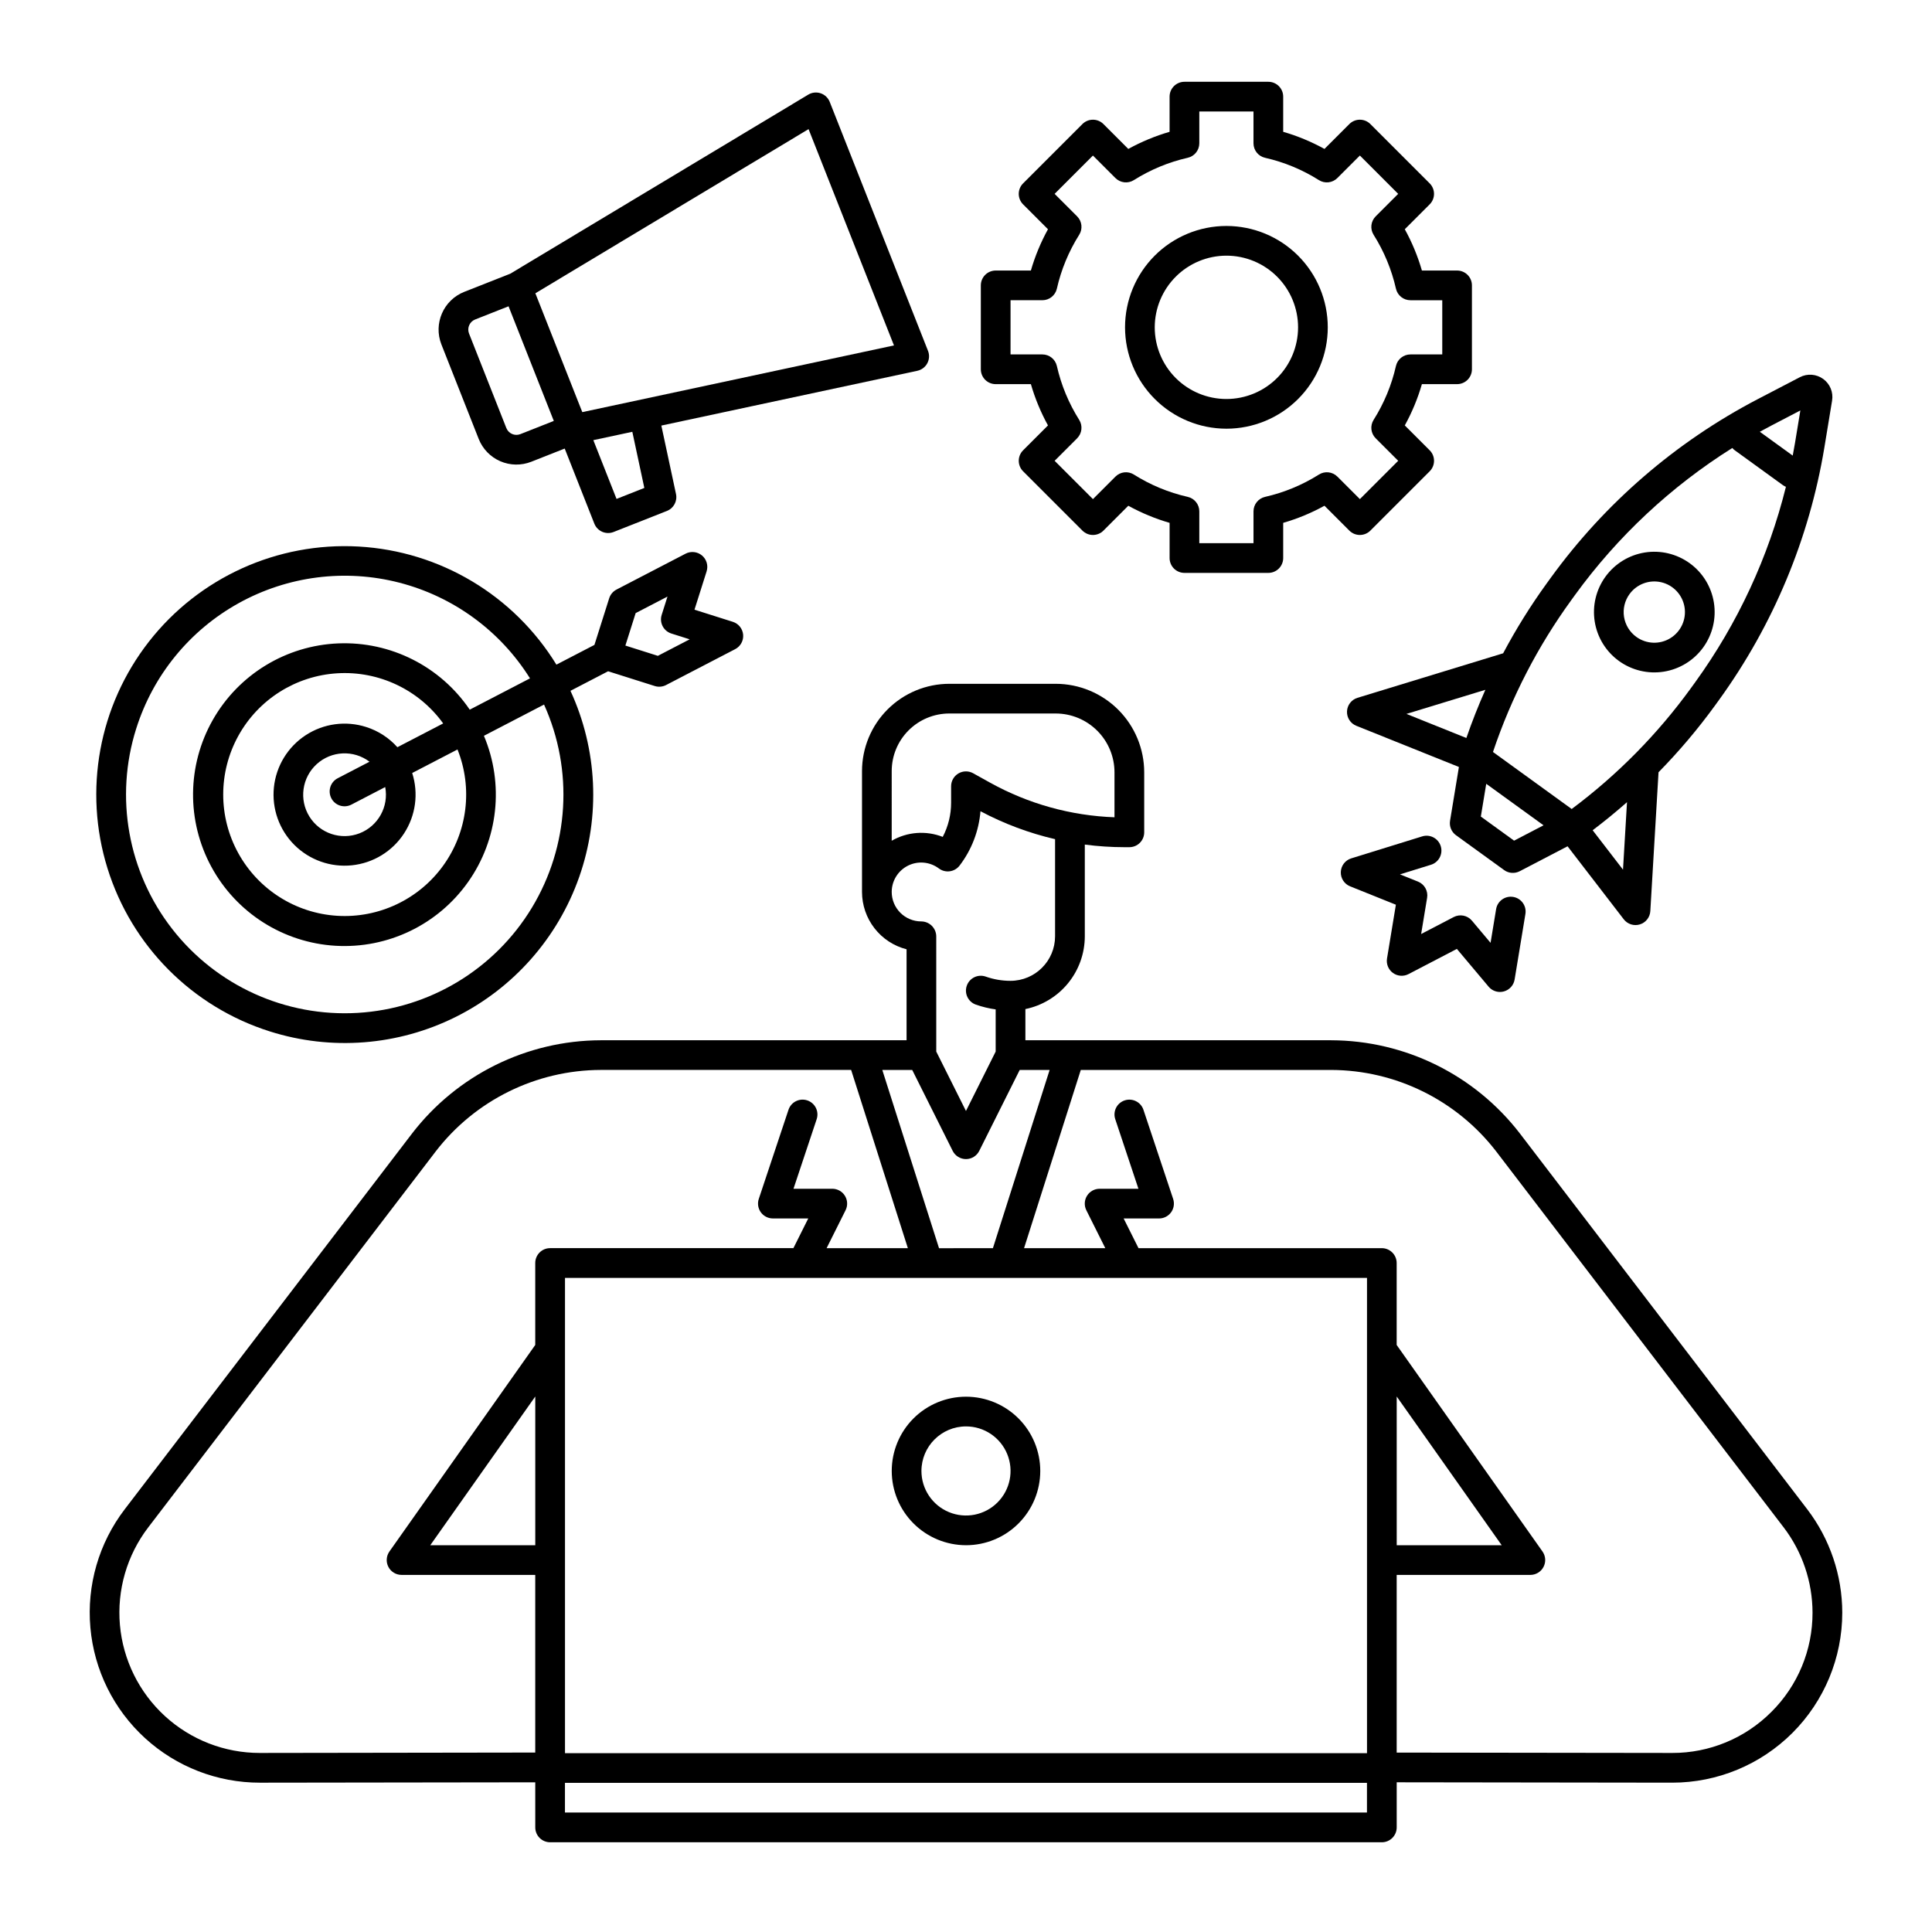 <?xml version="1.0" encoding="UTF-8"?>
<!-- Uploaded to: ICON Repo, www.svgrepo.com, Generator: ICON Repo Mixer Tools -->
<svg fill="#000000" width="800px" height="800px" version="1.1" viewBox="144 144 512 512" xmlns="http://www.w3.org/2000/svg">
 <g>
  <path d="m407.87 245.8h9.324c1.102 3.805 2.621 7.473 4.531 10.941l-6.594 6.594h0.004c-1.539 1.535-1.539 4.027 0 5.566l15.719 15.719c0.738 0.738 1.738 1.152 2.785 1.152 1.043 0 2.043-0.414 2.781-1.152l6.594-6.594c3.469 1.914 7.137 3.434 10.941 4.535v9.324c0 1.043 0.414 2.047 1.152 2.785s1.738 1.152 2.785 1.152h22.234-0.004c1.043 0 2.047-0.414 2.785-1.152 0.738-0.738 1.152-1.742 1.152-2.785v-9.324c3.805-1.102 7.473-2.621 10.941-4.535l6.594 6.594c0.738 0.738 1.738 1.152 2.781 1.152 1.047 0 2.047-0.414 2.785-1.152l15.719-15.719c1.539-1.539 1.539-4.031 0-5.566l-6.594-6.594c1.914-3.469 3.434-7.137 4.535-10.941h9.324c1.043 0 2.043-0.414 2.781-1.152 0.738-0.738 1.152-1.738 1.152-2.781v-22.242c0-1.043-0.414-2.043-1.152-2.781-0.738-0.738-1.738-1.152-2.781-1.152h-9.324c-1.102-3.805-2.621-7.473-4.535-10.941l6.594-6.594c1.535-1.535 1.535-4.027 0-5.566l-15.719-15.719c-0.738-0.738-1.738-1.152-2.785-1.152-1.043 0-2.043 0.414-2.781 1.152l-6.594 6.594c-3.469-1.91-7.137-3.434-10.941-4.535v-9.324c0-1.043-0.414-2.043-1.152-2.781-0.738-0.738-1.742-1.152-2.785-1.152h-22.234c-2.172 0-3.934 1.762-3.934 3.934v9.324c-3.805 1.102-7.473 2.625-10.941 4.535l-6.594-6.594c-0.738-0.738-1.738-1.152-2.785-1.152-1.043 0-2.043 0.414-2.781 1.152l-15.723 15.723c-1.535 1.535-1.535 4.027 0 5.562l6.594 6.594c-1.91 3.469-3.43 7.137-4.531 10.941h-9.324c-2.176 0-3.938 1.762-3.938 3.934v22.242c0 1.043 0.414 2.043 1.152 2.781 0.738 0.738 1.742 1.152 2.785 1.152zm3.934-22.238h8.438c1.836 0 3.43-1.273 3.836-3.062 1.148-5.062 3.148-9.891 5.918-14.281 0.98-1.555 0.754-3.582-0.547-4.879l-5.965-5.965 10.152-10.152 5.965 5.965v-0.004c1.301 1.301 3.328 1.527 4.883 0.547 4.391-2.769 9.219-4.769 14.277-5.918 1.793-0.406 3.066-2 3.066-3.836v-8.434h14.359v8.434c0 1.84 1.273 3.434 3.066 3.84 5.059 1.145 9.891 3.148 14.277 5.918 1.555 0.977 3.582 0.75 4.883-0.551l5.969-5.965 10.152 10.156-5.969 5.965h0.004c-1.301 1.301-1.527 3.328-0.547 4.883 2.769 4.391 4.769 9.219 5.918 14.277 0.406 1.793 2 3.066 3.836 3.066h8.438v14.363h-8.438c-1.836 0-3.43 1.273-3.836 3.062-1.148 5.062-3.148 9.891-5.918 14.281-0.98 1.555-0.754 3.582 0.547 4.879l5.969 5.965-10.152 10.152-5.965-5.965-0.004 0.004c-1.301-1.301-3.328-1.527-4.883-0.547-4.391 2.769-9.219 4.769-14.281 5.918-1.789 0.406-3.062 2-3.062 3.836v8.434h-14.363v-8.434c0-1.836-1.273-3.43-3.062-3.836-5.062-1.148-9.891-3.148-14.281-5.918-1.555-0.98-3.582-0.754-4.879 0.547l-5.965 5.965-10.152-10.152 5.965-5.965-0.004-0.004c1.301-1.297 1.527-3.324 0.547-4.879-2.766-4.391-4.769-9.219-5.918-14.281-0.406-1.789-2-3.062-3.836-3.062h-8.438z"/>
  <path d="m469.01 257.61c7.125 0 13.957-2.832 18.996-7.867 5.039-5.039 7.867-11.871 7.867-18.996s-2.828-13.957-7.867-18.996c-5.039-5.035-11.871-7.867-18.996-7.867s-13.957 2.832-18.996 7.867c-5.035 5.039-7.867 11.871-7.867 18.996 0.008 7.121 2.84 13.949 7.879 18.984 5.035 5.039 11.863 7.871 18.984 7.879zm0-45.855c5.039 0 9.867 2 13.43 5.562s5.562 8.395 5.562 13.43-2 9.867-5.562 13.43-8.391 5.562-13.43 5.562c-5.035 0-9.867-2-13.43-5.562-3.559-3.562-5.562-8.395-5.562-13.43 0.008-5.035 2.012-9.863 5.57-13.422 3.559-3.562 8.387-5.562 13.422-5.57z"/>
  <path d="m215.52 417.34c16.297 5.164 33.969 3.781 49.266-3.852 15.297-7.633 27.027-20.922 32.699-37.051s4.848-33.832-2.305-49.363l9.977-5.18 12.359 3.91c0.996 0.312 2.078 0.219 3.004-0.262l18.312-9.512c1.414-0.734 2.246-2.246 2.109-3.832-0.141-1.586-1.219-2.93-2.734-3.41l-10.16-3.215 3.215-10.16-0.004-0.004c0.48-1.516 0-3.172-1.219-4.199-1.219-1.023-2.934-1.211-4.348-0.48l-18.312 9.512v0.004c-0.926 0.48-1.625 1.309-1.938 2.305l-3.91 12.355-10.078 5.234h0.004c-11.285-18.391-30.859-30.082-52.398-31.301-21.539-1.215-42.309 8.199-55.59 25.199s-17.391 39.43-10.996 60.031c6.391 20.605 22.473 36.77 43.047 43.27zm96.934-110.86 8.434-4.379-1.535 4.852c-0.656 2.07 0.492 4.281 2.566 4.938l4.852 1.535-8.434 4.379-8.605-2.723zm-132.35 30.594c4.461-14.148 14.18-26.043 27.156-33.234 12.973-7.195 28.211-9.137 42.574-5.426 14.359 3.707 26.754 12.785 34.621 25.359l-15.973 8.297h0.004c-7.785-11.477-20.941-18.117-34.793-17.566-13.855 0.547-26.441 8.211-33.293 20.266-6.852 12.055-6.992 26.789-0.371 38.973 6.617 12.184 19.059 20.086 32.898 20.898s27.121-5.578 35.121-16.902 9.586-25.973 4.195-38.746l15.934-8.277c7.852 17.387 6.644 37.52-3.227 53.844-9.871 16.324-27.145 26.746-46.188 27.867-19.043 1.121-37.418-7.199-49.137-22.254-11.719-15.051-15.281-34.906-9.527-53.094zm51.703 18.48c0.48 0.926 1.312 1.625 2.305 1.938 0.996 0.316 2.078 0.223 3.004-0.258l8.973-4.66h-0.004c0.984 5.191-1.875 10.344-6.797 12.258-4.922 1.914-10.512 0.047-13.297-4.441-2.781-4.488-1.969-10.324 1.934-13.883 3.902-3.559 9.789-3.828 14-0.645l-8.438 4.383c-0.926 0.48-1.625 1.312-1.941 2.309-0.312 0.996-0.219 2.074 0.262 3zm9.23-18.895v0.004c-5.402-1.727-11.289-0.926-16.035 2.18-4.742 3.102-7.832 8.18-8.414 13.816-0.582 5.641 1.406 11.238 5.414 15.246 4.012 4.008 9.613 5.996 15.25 5.41 5.641-0.586 10.715-3.68 13.812-8.426 3.102-4.746 3.902-10.637 2.172-16.035l12.004-6.234h0.004c4.09 10.246 2.652 21.875-3.816 30.812s-17.062 13.941-28.074 13.262c-11.012-0.684-20.906-6.957-26.219-16.625-5.316-9.668-5.309-21.383 0.016-31.047 5.324-9.664 15.227-15.926 26.242-16.594 11.012-0.672 21.598 4.344 28.055 13.289l-12.133 6.301v0.004c-2.227-2.496-5.09-4.348-8.277-5.359z"/>
  <path d="m270.86 260.32c1.047 2.648 3.102 4.777 5.715 5.91 2.613 1.133 5.57 1.184 8.223 0.137l8.855-3.496 7.852 19.898v-0.004c0.383 0.973 1.137 1.75 2.094 2.168 0.961 0.414 2.043 0.434 3.016 0.047l14.129-5.578c1.789-0.707 2.805-2.602 2.402-4.484l-3.883-18.137 67.828-14.516c1.133-0.242 2.102-0.969 2.648-1.988 0.547-1.02 0.617-2.227 0.191-3.305l-26.043-65.969c-0.426-1.074-1.305-1.91-2.398-2.281-1.098-0.371-2.301-0.242-3.293 0.355l-78.957 47.449-12.215 4.82c-5.508 2.184-8.215 8.414-6.047 13.934zm43.895 12.988-7.367 2.91-6.148-15.574 10.332-2.211zm43.523-95.09 22.633 57.324-82.594 17.676-0.637-1.609c0-0.012-0.012-0.02-0.016-0.031l-11.789-29.855zm-88.363 50.449 8.855-3.496 11.992 30.379-8.855 3.496c-1.477 0.582-3.141-0.141-3.723-1.617l-9.883-25.035c-0.582-1.477 0.141-3.141 1.613-3.727z"/>
  <path d="m622.95 543.99-76.152-99.59c-11.953-15.535-30.426-24.664-50.027-24.719h-81.031v-8.266c4.441-0.914 8.434-3.332 11.301-6.844 2.871-3.516 4.438-7.91 4.445-12.445v-24.305c3.473 0.457 6.973 0.688 10.477 0.691h1.328c1.047 0 2.047-0.414 2.785-1.152s1.152-1.742 1.152-2.785v-15.91c-0.008-6.219-2.481-12.18-6.875-16.574-4.398-4.394-10.355-6.867-16.574-6.875h-28.211c-6.129 0.008-12.008 2.445-16.344 6.781-4.336 4.332-6.773 10.211-6.781 16.344v32.051-0.004c0.008 3.484 1.168 6.863 3.309 9.613 2.137 2.75 5.125 4.707 8.5 5.57v24.109h-81.031c-19.602 0.055-38.074 9.184-50.027 24.719l-76.148 99.586c-6.848 8.953-10.09 20.145-9.09 31.371 0.996 11.227 6.164 21.672 14.484 29.273 8.32 7.602 19.184 11.812 30.453 11.801l72.957-0.098 0.004 11.957c0 1.043 0.414 2.043 1.152 2.781 0.738 0.738 1.738 1.152 2.781 1.152h220.42c1.043 0 2.043-0.414 2.781-1.152 0.738-0.738 1.156-1.738 1.156-2.781v-11.961l72.957 0.098h0.062c11.949 0 23.41-4.746 31.863-13.199 8.449-8.449 13.195-19.914 13.195-31.863-0.016-9.895-3.273-19.508-9.27-27.375zm-116.68-61.332v125.95h-212.54v-125.95zm7.871 31.43 27.828 39.418h-27.824zm-228.29 39.418h-27.828l27.828-39.418zm107-78.719-15.031-47.234h7.93l10.719 21.441c0.668 1.332 2.031 2.176 3.523 2.176 1.488 0 2.852-0.844 3.519-2.176l10.719-21.441h7.93l-15.031 47.23zm-12.539-126.45c0.004-4.047 1.609-7.922 4.469-10.781 2.859-2.859 6.738-4.469 10.781-4.473h28.211c4.129 0.004 8.09 1.648 11.008 4.566 2.922 2.922 4.566 6.883 4.57 11.012v11.93-0.004c-11.535-0.418-22.805-3.547-32.902-9.137l-4.547-2.527h0.004c-1.223-0.68-2.711-0.664-3.914 0.047-1.203 0.707-1.938 2-1.938 3.394v4.336c0.008 3.16-0.754 6.277-2.219 9.082-4.43-1.73-9.406-1.355-13.523 1.023zm0 32.004c0.016-2.949 1.695-5.637 4.34-6.949 2.641-1.309 5.797-1.016 8.156 0.754 1.73 1.301 4.184 0.957 5.496-0.766 3.184-4.168 5.106-9.164 5.531-14.395 6.238 3.316 12.887 5.805 19.77 7.402v25.734c-0.004 6.519-5.289 11.801-11.809 11.809-2.234 0.004-4.453-0.375-6.559-1.117-2.051-0.727-4.301 0.348-5.023 2.398-0.727 2.047 0.348 4.297 2.398 5.023 1.703 0.594 3.461 1.02 5.25 1.266v11.18l-7.871 15.742-7.871-15.742-0.004-30.559c-0.031-2.184-1.816-3.941-4.004-3.934-2.074-0.008-4.062-0.836-5.527-2.309-1.465-1.473-2.281-3.465-2.273-5.539zm-167.49 228.21c-9.297 0-18.254-3.484-25.109-9.762-6.856-6.277-11.113-14.895-11.934-24.156-0.816-9.258 1.863-18.488 7.512-25.871l76.152-99.59h-0.004c10.461-13.594 26.621-21.578 43.773-21.629h66.348l15.031 47.23h-21.531l5.023-10.047c0.613-1.219 0.547-2.668-0.172-3.828-0.715-1.16-1.984-1.867-3.348-1.867h-10.281l6.144-18.434v-0.004c0.688-2.062-0.43-4.289-2.492-4.977s-4.289 0.426-4.977 2.488l-7.871 23.617c-0.402 1.199-0.199 2.519 0.539 3.547 0.738 1.023 1.93 1.633 3.195 1.633h9.375l-3.938 7.871h-64.48c-2.172 0-3.934 1.766-3.934 3.938v21.719l-38.641 54.73c-0.848 1.203-0.957 2.777-0.281 4.082 0.68 1.305 2.027 2.125 3.496 2.125h35.426v47.078zm80.895 15.793v-7.871h212.54v7.871zm319.71-26.668c-6.957 6.984-16.414 10.902-26.273 10.875h-0.051l-72.969-0.098v-47.086h35.426-0.004c1.473 0 2.82-0.82 3.496-2.125 0.676-1.305 0.57-2.879-0.277-4.082l-38.645-54.73v-21.719c0-1.043-0.418-2.047-1.156-2.781-0.738-0.738-1.738-1.156-2.781-1.156h-64.48l-3.938-7.871h9.379c1.266 0.004 2.453-0.605 3.195-1.633 0.742-1.027 0.941-2.348 0.543-3.547l-7.871-23.617c-0.688-2.062-2.918-3.176-4.981-2.488s-3.176 2.914-2.488 4.977l6.141 18.438h-10.285c-1.363 0-2.629 0.707-3.348 1.867s-0.781 2.609-0.172 3.828l5.023 10.047h-21.527l15.031-47.23h66.344c17.152 0.051 33.312 8.035 43.773 21.629l76.152 99.594v-0.004c4.949 6.492 7.637 14.43 7.652 22.594 0.027 9.879-3.902 19.359-10.91 26.32z"/>
  <path d="m400 553.5c5.219 0 10.223-2.074 13.914-5.766 3.691-3.691 5.766-8.695 5.766-13.914 0-5.223-2.074-10.227-5.766-13.918-3.691-3.691-8.695-5.762-13.914-5.762-5.223 0-10.227 2.07-13.918 5.762-3.691 3.691-5.762 8.695-5.762 13.918 0.004 5.215 2.078 10.219 5.769 13.906 3.688 3.691 8.691 5.766 13.91 5.773zm0-31.488c4.773 0 9.078 2.875 10.906 7.289 1.828 4.41 0.82 9.492-2.559 12.867-3.375 3.379-8.457 4.387-12.867 2.559-4.414-1.824-7.289-6.133-7.289-10.906 0.008-6.519 5.289-11.801 11.809-11.809z"/>
  <path d="m573.03 319.16c3.434 2.484 7.715 3.504 11.902 2.836 4.188-0.672 7.938-2.973 10.426-6.406s3.512-7.715 2.84-11.902c-0.668-4.188-2.973-7.941-6.406-10.426-3.438-2.488-7.719-3.512-11.906-2.844-4.188 0.672-7.938 2.977-10.426 6.41-2.488 3.438-3.512 7.719-2.84 11.906 0.668 4.188 2.973 7.938 6.41 10.426zm2.805-17.711c1.926-2.66 5.262-3.898 8.457-3.137 3.195 0.762 5.613 3.375 6.133 6.617 0.52 3.242-0.969 6.477-3.766 8.195-2.797 1.723-6.356 1.586-9.012-0.34-1.746-1.262-2.918-3.168-3.258-5.293-0.34-2.125 0.18-4.301 1.445-6.043z"/>
  <path d="m503.75 328.93c-1.594 0.484-2.711 1.926-2.781 3.594-0.07 1.668 0.918 3.199 2.469 3.82l27.188 10.914-2.348 14.258v0.004c-0.242 1.469 0.367 2.949 1.574 3.824l12.75 9.234v0.004c1.207 0.875 2.805 0.992 4.129 0.305l12.688-6.609 14.887 19.344c1 1.301 2.707 1.844 4.273 1.359 1.57-0.48 2.676-1.887 2.773-3.527l2.176-36.801h0.004c5.434-5.539 10.453-11.473 15.012-17.754l1.098-1.516-0.004 0.004c14.305-19.797 23.828-42.637 27.828-66.727l2.055-12.488v-0.004c0.367-2.207-0.547-4.43-2.359-5.742s-4.211-1.492-6.191-0.457l-11.227 5.848c-21.648 11.312-40.379 27.48-54.73 47.242l-1.098 1.516c-4.281 5.906-8.145 12.109-11.566 18.555zm33.887-2.125c-1.859 4.176-3.539 8.43-5.035 12.77l-15.883-6.379zm7.609 39.977-8.809-6.383 1.43-8.684 15.188 11zm28.867 7.691-8.043-10.449c3.133-2.371 6.164-4.852 9.102-7.441zm47-121.7-1.418 8.605c-0.184 1.125-0.395 2.242-0.605 3.363l-8.719-6.316c0.996-0.551 1.996-1.098 3.008-1.621zm-60.82 50.422 1.098-1.516c11.281-15.527 25.434-28.75 41.688-38.957 0.195 0.23 0.418 0.438 0.664 0.617l12.75 9.238c0.246 0.176 0.512 0.32 0.793 0.434-4.629 18.629-12.781 36.195-24.02 51.758l-1.098 1.516c-8.863 12.242-19.539 23.07-31.656 32.109l-20.859-15.113c2.422-7.211 5.391-14.227 8.883-20.984 0.012-0.023 0.027-0.047 0.039-0.07h-0.004c3.426-6.629 7.344-12.988 11.723-19.031z"/>
  <path d="m513.14 401.84c1.207 0.875 2.809 0.992 4.133 0.305l12.812-6.676 8.41 10.004h-0.004c0.75 0.891 1.852 1.406 3.016 1.406 0.352 0 0.699-0.047 1.039-0.141 1.484-0.406 2.594-1.641 2.844-3.156l2.859-17.367c0.355-2.144-1.098-4.172-3.242-4.523-2.144-0.355-4.172 1.098-4.523 3.242l-1.469 8.926-4.938-5.871c-1.188-1.414-3.195-1.812-4.832-0.961l-8.629 4.496 1.582-9.602v0.004c0.301-1.82-0.707-3.606-2.418-4.293l-4.773-1.918 8.207-2.543h0.004c2.074-0.645 3.238-2.848 2.594-4.926-0.641-2.074-2.848-3.238-4.922-2.594l-18.793 5.824h-0.004c-1.59 0.492-2.699 1.934-2.766 3.598-0.07 1.664 0.918 3.191 2.465 3.812l12.129 4.871-2.348 14.254c-0.242 1.469 0.363 2.949 1.566 3.828z"/>
 </g>
</svg>